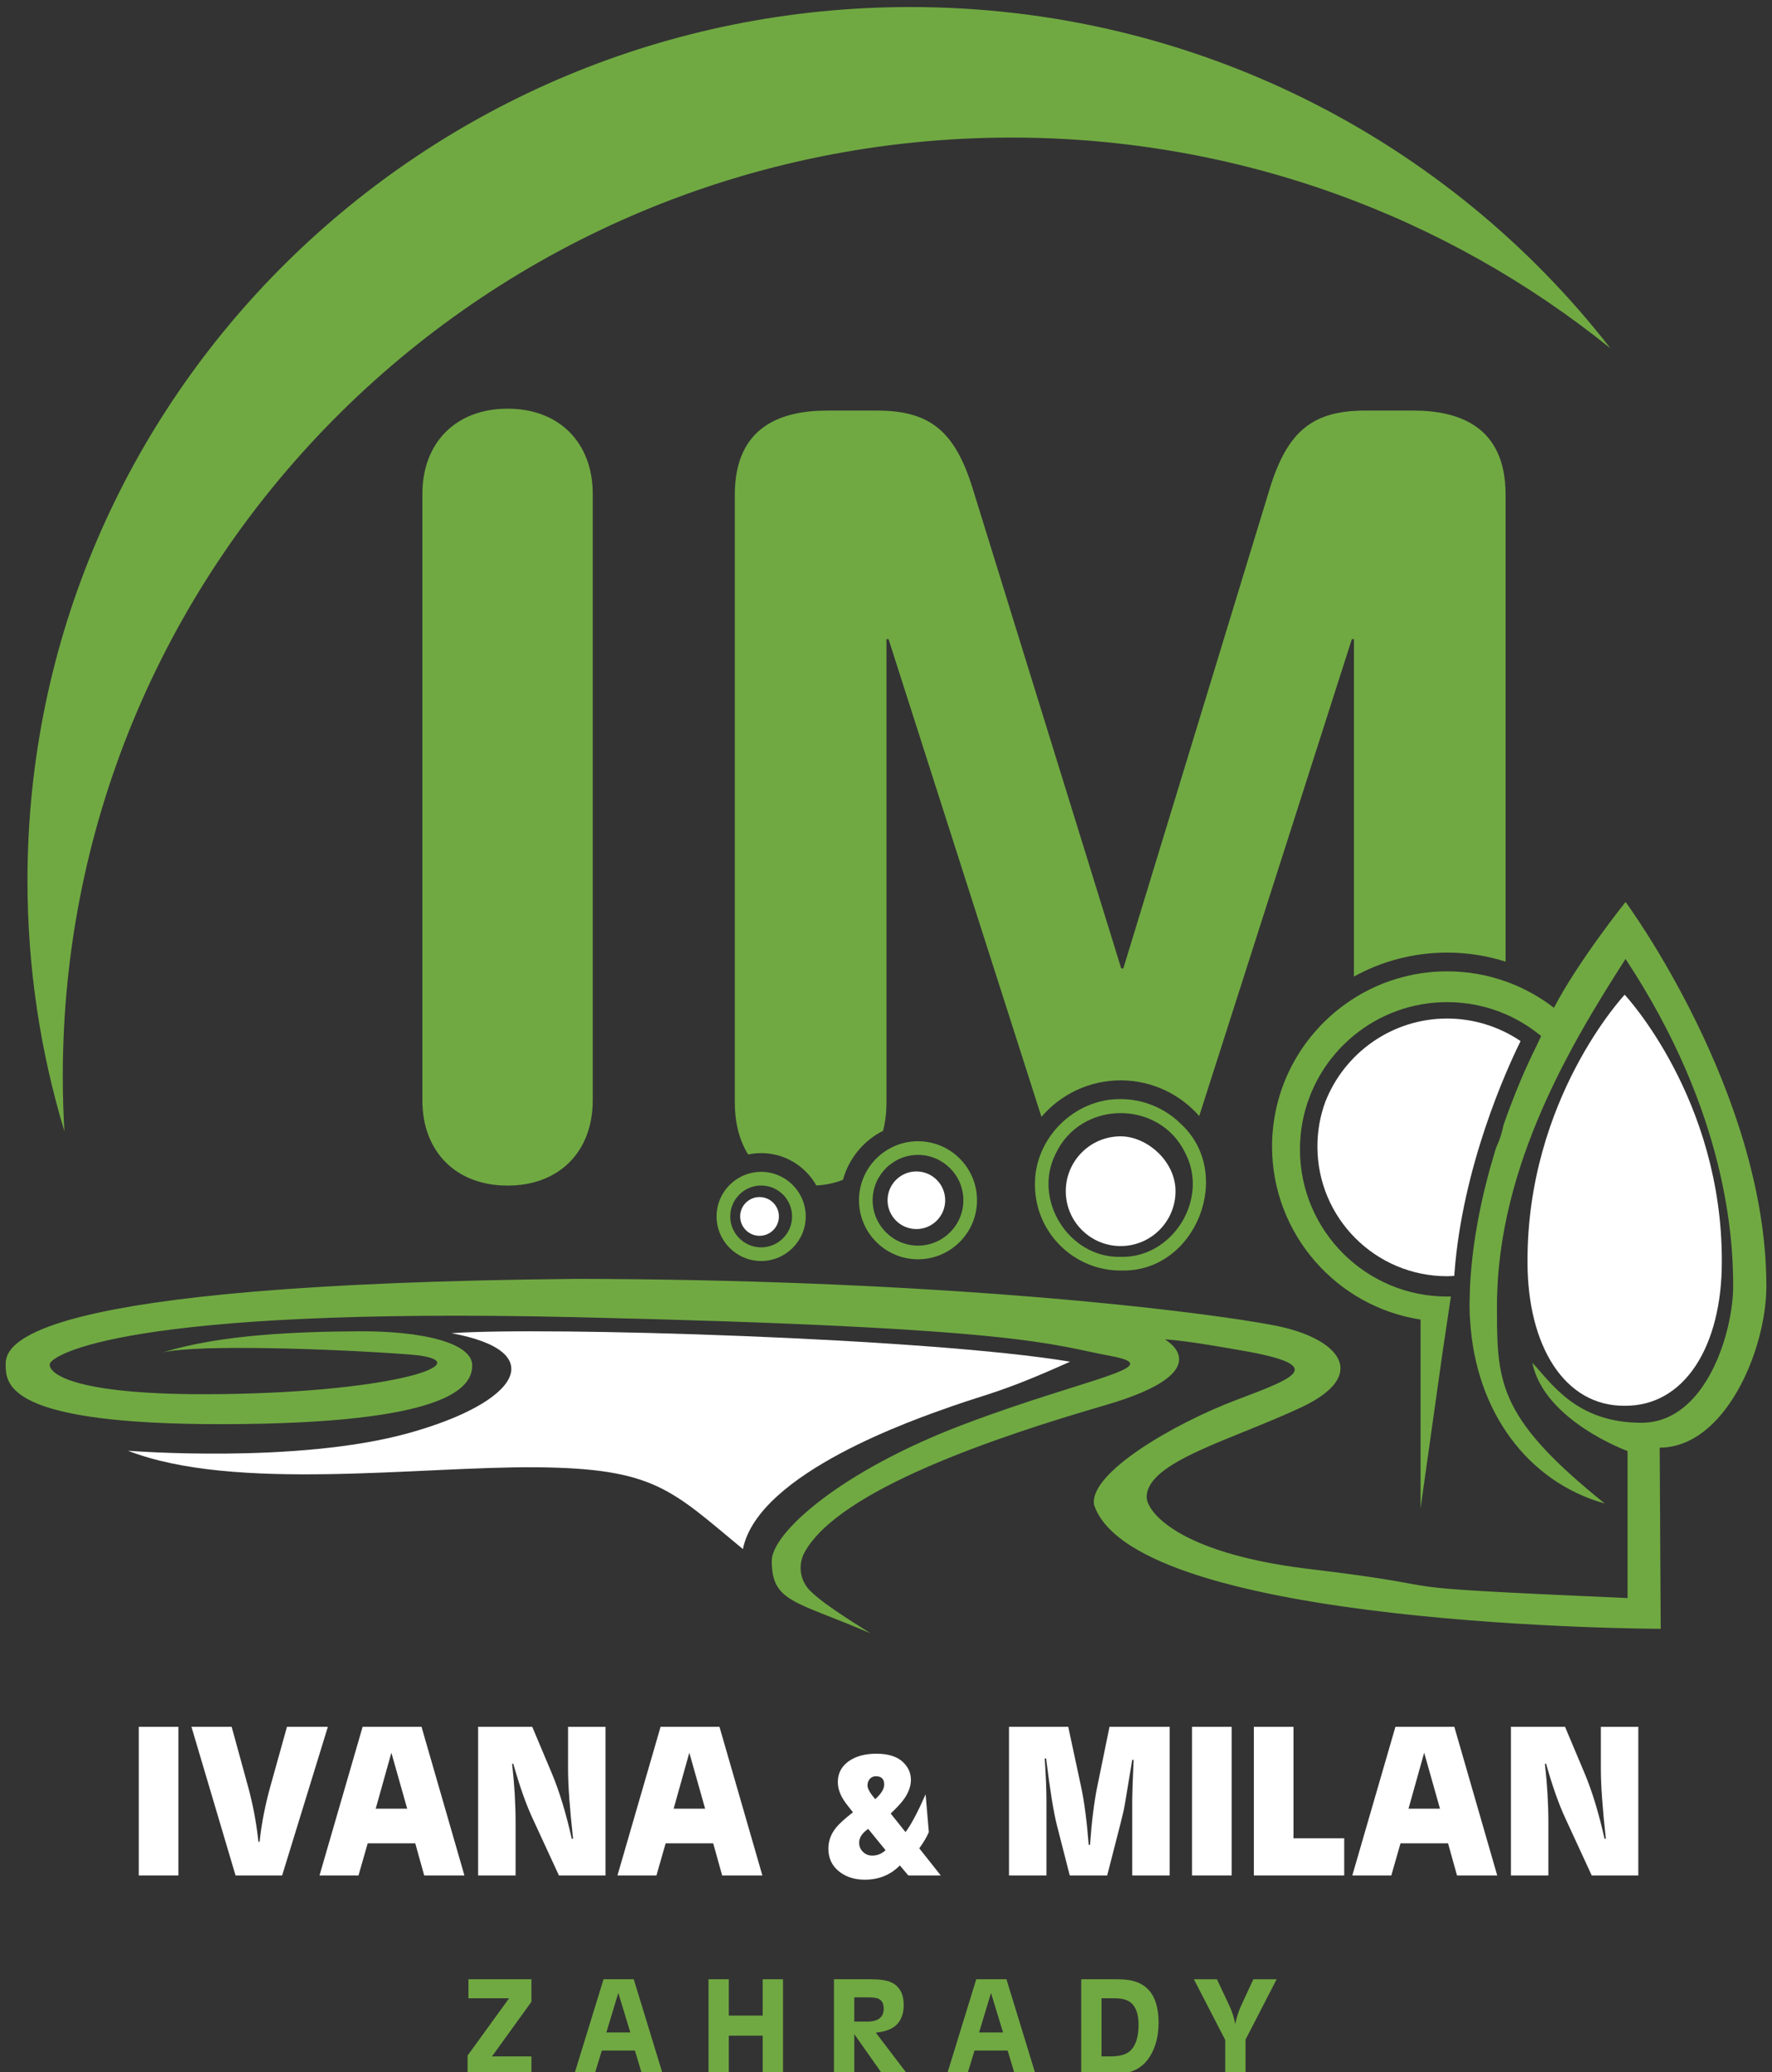 <?xml version="1.0" encoding="utf-8"?>
<!-- Generator: Adobe Illustrator 14.0.0, SVG Export Plug-In  -->
<!DOCTYPE svg PUBLIC "-//W3C//DTD SVG 1.1//EN" "http://www.w3.org/Graphics/SVG/1.1/DTD/svg11.dtd">
<svg version="1.1"
	 xmlns="http://www.w3.org/2000/svg" xmlns:xlink="http://www.w3.org/1999/xlink" xmlns:a="http://ns.adobe.com/AdobeSVGViewerExtensions/3.0/"
	 x="0px" y="0px" width="189px" height="221px" viewBox="-0.605 -0.75 189 221" enable-background="new -0.605 -0.75 189 221"
	 xml:space="preserve">
<rect x="-0.605" y="-0.75" width="189" height="221" fill="#333333" stroke="none"/>
<defs>
</defs>
<path fill="#FFFFFF" d="M14.194,183.414h4.227v15.852h-4.227V183.414z"/>
<path fill="#FFFFFF" d="M34.365,183.414l-4.877,15.852h-4.97l-4.703-15.852h4.289l1.767,6.445c0.503,1.835,0.868,3.778,1.092,5.83
	h0.116c0.209-1.942,0.597-3.928,1.162-5.955l1.762-6.32H34.365z"/>
<path fill="#FFFFFF" d="M38.614,195.84l-0.982,3.426h-4.159l4.599-15.852h6.282l4.576,15.852h-4.291l-0.953-3.426H38.614z
	 M42.826,192.147l-1.687-5.969l-1.671,5.969H42.826z"/>
<path fill="#FFFFFF" d="M63.979,183.414v15.852h-4.97l-2.845-6.166c-0.689-1.494-1.363-3.41-2.021-5.748h-0.128
	c0.248,2.198,0.372,4.281,0.372,6.247v5.667h-3.995v-15.852h5.771l2.079,4.936c0.805,1.912,1.517,4.247,2.137,7.003h0.139
	c-0.356-3.221-0.534-5.706-0.534-7.456v-4.482H63.979z"/>
<path fill="#FFFFFF" d="M70.393,195.84l-0.982,3.426h-4.159l4.599-15.852h6.282l4.576,15.852h-4.291l-0.953-3.426H70.393z
	 M74.604,192.147l-1.687-5.969l-1.671,5.969H74.604z"/>
<path fill="#FFFFFF" d="M94.395,192.663l1.582,1.981c0.569-0.742,1.283-2.084,2.143-4.026l0.344,4.027
	c-0.235,0.544-0.575,1.119-1.021,1.726l2.291,2.895h-3.461l-0.899-1.067c-1.002,1.015-2.249,1.522-3.739,1.522
	c-1.064,0-1.961-0.278-2.691-0.836c-0.798-0.612-1.197-1.438-1.197-2.477c0-0.811,0.272-1.556,0.816-2.236
	c0.34-0.421,0.943-0.968,1.81-1.643c-0.415-0.507-0.699-0.872-0.854-1.095c-0.507-0.717-0.761-1.423-0.761-2.115
	c0-1.089,0.52-1.914,1.559-2.478c0.687-0.371,1.543-0.557,2.57-0.557c1.318,0,2.292,0.331,2.922,0.993
	c0.495,0.521,0.742,1.114,0.742,1.782c0,0.663-0.232,1.331-0.696,2.006C95.563,191.487,95.077,192.02,94.395,192.663z
	 M91.996,194.302c-0.644,0.439-0.965,0.931-0.965,1.476c0,0.383,0.136,0.708,0.408,0.974c0.272,0.267,0.603,0.399,0.993,0.399
	c0.52,0,0.993-0.191,1.419-0.575L91.996,194.302z M92.752,191.129c0.634-0.575,0.951-1.095,0.951-1.559
	c0-0.588-0.295-0.882-0.886-0.882c-0.271,0-0.488,0.095-0.651,0.283s-0.245,0.422-0.245,0.7
	C91.922,190.012,92.199,190.498,92.752,191.129z"/>
<path fill="#FFFFFF" d="M124.152,183.414v15.852h-3.994v-8.141c0-0.526,0.05-1.924,0.15-4.191h-0.15l-0.778,4.691
	c-0.077,0.487-0.24,1.207-0.487,2.159l-1.405,5.481h-3.995l-1.37-5.354c-0.356-1.401-0.739-3.774-1.149-7.118h-0.151
	c0.124,1.857,0.186,3.359,0.186,4.506v7.966h-3.994v-15.852h6.317l1.382,6.445c0.333,1.557,0.6,3.604,0.801,6.144h0.14
	c0.178-2.493,0.438-4.571,0.778-6.236l1.301-6.353H124.152z"/>
<path fill="#FFFFFF" d="M126.533,183.414h4.227v15.852h-4.227V183.414z"/>
<path fill="#FFFFFF" d="M137.356,195.306h5.412v3.96h-9.639v-15.852h4.227V195.306z"/>
<path fill="#FFFFFF" d="M148.772,195.84l-0.981,3.426h-4.16l4.599-15.852h6.282l4.576,15.852h-4.291l-0.952-3.426H148.772z
	 M152.983,192.147l-1.687-5.969l-1.671,5.969H152.983z"/>
<path fill="#FFFFFF" d="M174.137,183.414v15.852h-4.971l-2.845-6.166c-0.689-1.494-1.363-3.41-2.021-5.748h-0.128
	c0.248,2.198,0.371,4.281,0.371,6.247v5.667h-3.994v-15.852h5.771l2.078,4.936c0.806,1.912,1.518,4.247,2.137,7.003h0.14
	c-0.356-3.221-0.534-5.706-0.534-7.456v-4.482H174.137z"/>
<path fill="#70A942" d="M49.358,210.337h6.718v2.402l-4.203,5.825h4.203v1.927h-6.807v-2.019l4.424-6.104h-4.335V210.337z"/>
<path fill="#70A942" d="M63.584,217.939l-0.777,2.552h-2.164l3.124-10.154h3.221l3.109,10.154H67.88l-0.766-2.552H63.584z
	 M66.626,216.013l-1.284-4.217l-1.274,4.217H66.626z"/>
<path fill="#70A942" d="M77.128,214.213h3.615v-3.876h2.165v10.154h-2.165v-4.136h-3.615v4.136h-2.165v-10.154h2.165V214.213z"/>
<path fill="#70A942" d="M88.346,210.337h3.906c0.997,0,1.733,0.111,2.209,0.335c0.883,0.416,1.324,1.225,1.324,2.425
	c0,0.719-0.174,1.324-0.521,1.815c-0.441,0.625-1.26,0.999-2.455,1.123l3.393,4.456h-2.664l-3.027-4.3v4.3h-2.165V210.337z
	 M90.511,212.264v2.589h1.354c1.19,0,1.786-0.456,1.786-1.369c0-0.511-0.167-0.857-0.499-1.041c-0.218-0.119-0.63-0.179-1.235-0.179
	H90.511z"/>
<path fill="#70A942" d="M103.338,217.939l-0.777,2.552h-2.164l3.125-10.154h3.221l3.109,10.154h-2.217l-0.766-2.552H103.338z
	 M106.38,216.013l-1.284-4.217l-1.273,4.217H106.38z"/>
<path fill="#70A942" d="M114.717,210.337h3.496c0.733,0,1.287,0.032,1.659,0.097c2.063,0.357,3.095,1.867,3.095,4.53
	c0,1.419-0.308,2.621-0.923,3.608c-0.456,0.729-1.063,1.244-1.822,1.547c-0.625,0.248-1.426,0.372-2.403,0.372h-3.102V210.337z
	 M116.881,212.368v6.196h0.968c0.947,0,1.631-0.186,2.053-0.558c0.62-0.546,0.93-1.485,0.93-2.819c0-1.076-0.255-1.846-0.766-2.307
	c-0.377-0.342-0.968-0.513-1.771-0.513H116.881z"/>
<path fill="#70A942" d="M135.562,210.337l-3.318,6.435v3.72h-2.165v-3.675l-3.348-6.479h2.463l1.316,2.805
	c0.293,0.625,0.506,1.282,0.64,1.971c0.149-0.729,0.357-1.383,0.625-1.964l1.302-2.812H135.562z"/>
<path fill="#70A942" d="M107.275,13.923c24.229,0,46.467,8.426,63.888,22.476C153.947,14.264,126.903,0,96.49,0
	C44.484,0,2.325,41.708,2.325,93.157c0,9.298,1.378,18.278,3.941,26.751c-0.114-1.947-0.174-3.91-0.174-5.885
	C6.093,58.739,51.394,13.923,107.275,13.923"/>
<path fill="#70A942" d="M53.531,42.836c-5.54,0-9.085,3.656-9.085,9.085c0,0,0,19.273,0,34.493c0,15.124,0,30.195,0,30.195
	c0,5.428,3.545,9.084,9.085,9.084s9.085-3.656,9.085-9.084V86.941v-1.052V51.921C62.617,46.493,59.071,42.836,53.531,42.836"/>
<path fill="#FFFFFF" d="M13.041,153.971c0,0,17.999,1.436,29.924-1.877c11.925-3.314,15.127-8.725,4.583-10.656
	c9.662-0.719,50.848,0.496,65.976,3.037c-7.287,3.281-8.833,3.422-12.588,4.748c-3.754,1.324-20.648,7.066-22.305,15.236
	c-7.619-6.293-9.386-8.611-21.974-8.723C44.068,155.627,24.414,158.387,13.041,153.971"/>
<path fill="#70A942" d="M80.579,133.736c-2.622,0-4.754-2.133-4.754-4.754s2.132-4.754,4.754-4.754s4.754,2.133,4.754,4.754
	S83.2,133.736,80.579,133.736 M80.579,125.686c-1.818,0-3.297,1.479-3.297,3.297s1.479,3.297,3.297,3.297
	c1.818,0,3.297-1.479,3.297-3.297S82.397,125.686,80.579,125.686"/>
<path fill="#70A942" d="M97.308,133.553c-3.471,0-6.295-2.824-6.295-6.295s2.824-6.295,6.295-6.295c3.472,0,6.295,2.824,6.295,6.295
	S100.78,133.553,97.308,133.553 M97.308,122.42c-2.668,0-4.838,2.17-4.838,4.838s2.17,4.838,4.838,4.838s4.838-2.17,4.838-4.838
	S99.976,122.42,97.308,122.42"/>
<path fill="#FFFFFF" d="M124.775,126.291c0,3.232-2.62,5.852-5.852,5.852c-3.232,0-5.853-2.619-5.853-5.852s2.62-5.852,5.853-5.852
	C121.693,120.439,124.775,123.059,124.775,126.291"/>
<path fill="#FFFFFF" d="M100.208,127.258c0,1.697-1.376,3.072-3.073,3.072c-1.698,0-3.073-1.375-3.073-3.072
	s1.375-3.074,3.073-3.074C98.833,124.184,100.208,125.561,100.208,127.258"/>
<path fill="#FFFFFF" d="M82.472,128.982c0,1.141-0.925,2.066-2.066,2.066c-1.141,0-2.066-0.926-2.066-2.066s0.925-2.064,2.066-2.064
	C81.547,126.918,82.472,127.842,82.472,128.982"/>
<path fill="#FFFFFF" d="M172.681,105.338c0,0-10.43,11.093-10.363,28.507c0,8.926,3.936,15.385,10.363,15.33
	c6.427,0.055,10.362-6.404,10.362-15.33C183.11,116.432,172.681,105.338,172.681,105.338"/>
<path fill="#FFFFFF" d="M154.529,134.992c0.863-11.334,5.532-21.607,6.942-24.488l0.088-0.179c0.006-0.014,0.013-0.027,0.02-0.041
	c-2.3-1.56-5.035-2.407-7.833-2.407c-5.912,0-10.974,3.699-13.002,8.902c-0.54,1.479-0.835,3.076-0.835,4.742
	c0,7.643,6.194,13.838,13.837,13.838c0.256,0,0.506-0.021,0.759-0.037c0.007-0.094,0.014-0.188,0.021-0.281L154.529,134.992z"/>
<path fill="#70A942" d="M176.416,153.639c0.11,18.771,0.11,19.324,0.11,19.324s-56.021-0.111-60.438-13.215
	c-0.589-3.385,8.539-8.686,15.164-11.189c6.602-2.494,10.021-3.744-0.381-5.445c-0.039-0.008-0.076-0.014-0.115-0.02
	c-5.632-0.994-7.122-0.994-7.122-0.994s6.184,3.367-6.35,7.012c-11.618,3.379-28.369,9.002-32.06,15.67
	c-0.74,1.336-0.523,3.004,0.549,4.09c1.089,1.104,3.069,2.436,6.464,4.568c-8.024-3.459-10.527-3.293-10.527-7.729
	c0-2.945,7.288-9.57,20.539-14.574c13.25-5.006,21.938-6.111,15.532-7.289c-6.404-1.178-8.944-3.018-57.087-4.123
	c-48.144-1.104-55.763,4.086-55.984,4.971c-0.22,0.883,2.098,3.643,20.207,3.201c18.109-0.441,25.876-3.607,18.109-4.195
	c-7.766-0.588-22.415-1.105-26.243-0.223c6.184-1.912,14.355-2.211,20.98-2.246c6.625-0.033,11.999,1.217,11.999,3.646
	c0,2.428-2.797,6.184-26.28,6.258C0,151.209,0,146.867,0,144.73c0-2.135,2.063-8.541,61.026-9.09
	c35.563,0.08,60.554,2.811,70.827,4.379c1.466,0.225,2.632,0.424,3.485,0.59c6.847,1.324,10.27,5.244,2.871,8.723
	c-7.397,3.479-16.453,5.797-16.508,9.551c-0.055,1.438,3.073,5.945,17.115,7.674c18.605,2.209,4.215,1.805,34.175,3.129v-15.68
	c0,0-8.907-3.238-10.158-9.422c2.062,2.209,4.711,6.404,11.631,6.404s9.79-9.717,9.79-14.574c0-4.859-0.588-18.404-11.482-34.894
	c-1.482,2.311-3.155,4.971-4.812,7.908c-0.101,0.179-0.201,0.356-0.303,0.537c-0.447,0.804-0.89,1.632-1.328,2.476
	c-0.089,0.17-0.18,0.338-0.268,0.51c-0.204,0.396-0.406,0.799-0.606,1.205c-2.936,5.955-5.436,12.77-6.171,20.045
	c-0.041,0.41-0.081,0.82-0.111,1.234c-0.027,0.379-0.046,0.762-0.063,1.145c-0.03,0.629-0.051,1.26-0.051,1.895v0.244
	c0,0.24,0,0.473,0.001,0.705c0.017,7.523,0.456,11.305,11.503,20.178c-8.23-2.303-13.803-9.832-14.367-19.568
	c-0.009-0.156-0.028-0.309-0.035-0.467c-0.016-0.387-0.025-0.773-0.025-1.166c0-0.354,0.016-0.711,0.025-1.064
	c0.007-0.277,0.007-0.553,0.021-0.832c0.021-0.459,0.056-0.92,0.091-1.379c0.044-0.582,0.1-1.164,0.165-1.746
	c0.031-0.277,0.063-0.555,0.1-0.832c0.019-0.141,0.037-0.285,0.058-0.428c0.012-0.088,0.023-0.178,0.037-0.268
	c0.035-0.252,0.073-0.506,0.112-0.758c0.018-0.107,0.034-0.215,0.051-0.322c0.062-0.375,0.125-0.748,0.193-1.121
	c0.005-0.029,0.01-0.059,0.016-0.088c0.025-0.141,0.053-0.281,0.079-0.424c0.026-0.141,0.055-0.281,0.082-0.422
	c0.013-0.061,0.024-0.121,0.036-0.18c0.023-0.115,0.046-0.23,0.07-0.344c0.039-0.188,0.078-0.373,0.118-0.559
	c0.021-0.098,0.042-0.193,0.063-0.291c0.031-0.141,0.063-0.281,0.094-0.422c0.055-0.236,0.109-0.473,0.165-0.707
	c0.012-0.047,0.023-0.094,0.033-0.139c0.102-0.416,0.205-0.83,0.313-1.24c0.036-0.137,0.071-0.273,0.108-0.412
	c0.073-0.271,0.148-0.545,0.224-0.814c0.151-0.541,0.308-1.076,0.468-1.602c0.04-0.133,0.08-0.264,0.121-0.395
	c0.254-0.52,0.456-1.072,0.608-1.648c0.051-0.184,0.096-0.369,0.135-0.557c0.011-0.051,0.021-0.104,0.03-0.154
	c0.001,0,0.001-0.002,0.001-0.002c0.013-0.033,0.023-0.066,0.035-0.098c0.031-0.088,0.062-0.176,0.092-0.266
	c0.043-0.125,0.088-0.248,0.132-0.371c0.018-0.051,0.035-0.1,0.054-0.15c0.031-0.086,0.062-0.172,0.093-0.258
	c0.068-0.188,0.137-0.373,0.205-0.557c0.001-0.002,0-0.002,0-0.002c0.207-0.553,0.415-1.092,0.623-1.615
	c0.07-0.174,0.139-0.348,0.209-0.518c0.104-0.258,0.209-0.51,0.313-0.758c0.085-0.201,0.169-0.4,0.253-0.596
	s0.168-0.389,0.252-0.578c0.35-0.791,0.694-1.531,1.027-2.213c0.104-0.209,0.208-0.427,0.309-0.625
	c0.153-0.325,0.294-0.624,0.423-0.899c-0.084-0.07-0.169-0.139-0.255-0.207c-0.004-0.003-0.008-0.007-0.013-0.009
	c-0.068-0.056-0.139-0.111-0.21-0.164c-0.038-0.031-0.076-0.06-0.115-0.088c-0.317-0.239-0.644-0.466-0.979-0.68
	c-0.072-0.047-0.144-0.092-0.217-0.136c-0.008-0.006-0.017-0.011-0.026-0.016c-0.07-0.045-0.142-0.088-0.214-0.129
	c-0.011-0.008-0.021-0.014-0.034-0.021c-0.066-0.04-0.134-0.079-0.201-0.116c-0.02-0.012-0.038-0.023-0.058-0.033
	c-0.07-0.04-0.14-0.079-0.211-0.117c-0.164-0.09-0.329-0.176-0.496-0.259c-0.083-0.042-0.167-0.083-0.252-0.123
	c-0.074-0.036-0.146-0.07-0.222-0.103c-0.024-0.012-0.048-0.023-0.072-0.033c-0.059-0.028-0.119-0.054-0.179-0.08
	c-0.014-0.006-0.026-0.011-0.039-0.017c-1.911-0.829-4.02-1.288-6.235-1.288c-3.772,0-7.232,1.33-9.94,3.548
	c-0.371,0.303-0.728,0.623-1.068,0.96c-0.057,0.056-0.114,0.113-0.17,0.169c-0.056,0.057-0.112,0.114-0.167,0.172
	c-0.344,0.359-0.671,0.735-0.979,1.125c-0.045,0.055-0.089,0.111-0.131,0.168c-0.003,0.004-0.007,0.01-0.012,0.014
	c-0.085,0.111-0.168,0.221-0.249,0.334c-0.082,0.113-0.162,0.227-0.24,0.342c-0.041,0.059-0.081,0.117-0.12,0.176
	c-0.08,0.119-0.156,0.238-0.231,0.359c-0.19,0.303-0.37,0.611-0.538,0.926c-0.068,0.127-0.134,0.254-0.198,0.381
	c-0.036,0.074-0.072,0.146-0.107,0.221c-0.056,0.113-0.109,0.229-0.161,0.346c-0.063,0.139-0.124,0.281-0.185,0.422
	c-0.026,0.064-0.053,0.127-0.078,0.191c-0.026,0.066-0.054,0.135-0.078,0.201c-0.078,0.203-0.152,0.406-0.223,0.613
	c-0.022,0.068-0.046,0.139-0.067,0.207c-0.067,0.209-0.132,0.42-0.189,0.633c-0.02,0.068-0.038,0.137-0.056,0.205
	c-0.02,0.072-0.037,0.143-0.055,0.213c-0.034,0.141-0.066,0.279-0.098,0.42c-0.017,0.08-0.034,0.162-0.05,0.242
	c-0.015,0.066-0.027,0.133-0.039,0.201c-0.013,0.064-0.024,0.129-0.035,0.193c-0.027,0.154-0.052,0.309-0.074,0.465
	c-0.009,0.057-0.017,0.113-0.023,0.17c-0.053,0.393-0.09,0.791-0.112,1.193c-0.004,0.063-0.007,0.129-0.009,0.193
	c-0.004,0.078-0.007,0.158-0.009,0.238c-0.004,0.076-0.005,0.152-0.006,0.229s-0.002,0.154-0.002,0.23
	c0,8.67,7.029,15.699,15.7,15.699c0.134,0,0.267-0.006,0.4-0.01l-0.4,2.68l-0.521,3.5l-0.001,0.002l-2.315,16.416v-20.135
	c-8.956-1.369-15.839-9.127-15.839-18.459c0-0.113,0.001-0.227,0.004-0.34c0-0.072,0.002-0.146,0.005-0.221
	c0.001-0.045,0.002-0.09,0.004-0.137c0.003-0.078,0.006-0.156,0.011-0.232c0.004-0.08,0.008-0.16,0.013-0.238
	c0.001-0.012,0.001-0.021,0.002-0.031c0.005-0.078,0.011-0.158,0.017-0.236c0.004-0.055,0.008-0.107,0.014-0.162
	c0.006-0.074,0.013-0.148,0.021-0.223c0.01-0.111,0.021-0.221,0.034-0.33c0.011-0.094,0.021-0.186,0.034-0.279
	c0.003-0.02,0.005-0.039,0.008-0.059c0.009-0.066,0.018-0.131,0.028-0.197c0.007-0.053,0.015-0.104,0.022-0.156
	c0.01-0.068,0.022-0.141,0.033-0.209c0.016-0.1,0.034-0.199,0.052-0.297c0.018-0.096,0.035-0.189,0.054-0.283
	c0.002-0.008,0.003-0.016,0.005-0.023c0.019-0.094,0.038-0.189,0.059-0.283c0.02-0.092,0.04-0.184,0.061-0.275
	c0.026-0.111,0.054-0.223,0.081-0.332c0.022-0.09,0.044-0.178,0.068-0.264c0.017-0.066,0.036-0.135,0.055-0.201
	c0.009-0.033,0.018-0.064,0.027-0.098c0.008-0.031,0.017-0.061,0.026-0.09c0.018-0.063,0.036-0.123,0.054-0.184
	c0.028-0.094,0.058-0.189,0.088-0.283s0.06-0.188,0.092-0.281c0.029-0.086,0.059-0.17,0.088-0.256
	c0.008-0.02,0.015-0.039,0.021-0.061c0.029-0.08,0.058-0.16,0.088-0.238c0.034-0.094,0.069-0.186,0.105-0.275
	c0.035-0.092,0.071-0.184,0.108-0.275c0.001,0,0.001-0.002,0.001-0.004c0.075-0.18,0.151-0.357,0.23-0.535
	c0.08-0.178,0.162-0.355,0.247-0.529c0.043-0.088,0.086-0.176,0.13-0.264c0.044-0.086,0.088-0.174,0.133-0.26
	c0.091-0.172,0.184-0.342,0.279-0.512c0.048-0.084,0.096-0.168,0.145-0.252c0.098-0.168,0.199-0.334,0.302-0.498
	c0.052-0.083,0.104-0.164,0.156-0.245c0.053-0.081,0.106-0.162,0.16-0.242c0.055-0.081,0.11-0.161,0.165-0.241
	c0.041-0.06,0.083-0.118,0.125-0.178c0.084-0.118,0.169-0.235,0.256-0.351c0.043-0.058,0.087-0.115,0.131-0.173
	c0.118-0.153,0.237-0.305,0.359-0.454c0.061-0.075,0.123-0.149,0.185-0.223c0.01-0.012,0.021-0.024,0.029-0.035
	c0.178-0.21,0.36-0.415,0.546-0.617c0.065-0.07,0.131-0.141,0.198-0.211c0.002-0.002,0.004-0.004,0.005-0.006
	c0.132-0.137,0.265-0.273,0.399-0.407c0.206-0.203,0.417-0.401,0.633-0.595c0.144-0.129,0.289-0.256,0.436-0.381
	c0.074-0.062,0.148-0.124,0.223-0.185c0.075-0.061,0.15-0.122,0.226-0.182c0.142-0.112,0.285-0.223,0.43-0.332
	c0.01-0.007,0.021-0.014,0.03-0.022c0.155-0.115,0.312-0.228,0.47-0.339c0.159-0.111,0.319-0.219,0.481-0.325
	c2.931-1.916,6.431-3.03,10.186-3.03c2.187,0,4.285,0.378,6.235,1.074c0.019,0.006,0.039,0.013,0.058,0.02
	c0.026,0.009,0.054,0.019,0.079,0.029c0.05,0.017,0.1,0.036,0.147,0.054c0.058,0.021,0.115,0.043,0.173,0.066
	c0.068,0.026,0.138,0.053,0.206,0.08c0.039,0.016,0.078,0.032,0.116,0.048c0.074,0.03,0.148,0.061,0.224,0.093
	c0.104,0.044,0.211,0.089,0.314,0.136c0.063,0.027,0.125,0.055,0.188,0.085c0.062,0.028,0.124,0.057,0.186,0.086
	c0.031,0.014,0.063,0.029,0.094,0.045c0.08,0.037,0.161,0.077,0.24,0.116c0.104,0.051,0.205,0.103,0.308,0.156
	c0.068,0.035,0.138,0.072,0.206,0.109c0.083,0.044,0.166,0.089,0.248,0.136c0.078,0.042,0.155,0.085,0.232,0.13
	c0.106,0.061,0.212,0.123,0.317,0.186c0.093,0.056,0.187,0.113,0.28,0.171c0.105,0.066,0.211,0.133,0.314,0.201
	c0.105,0.068,0.209,0.137,0.313,0.208c0.103,0.07,0.205,0.141,0.307,0.213c0.203,0.144,0.404,0.293,0.601,0.445
	c2.643-5.06,7.642-11.285,7.642-11.285s15.017,20.316,15.017,40.967C187.789,143.26,183.372,153.639,176.416,153.639"/>
<path fill="#70A942" d="M125.324,119.094c-1.683-1.668-4.03-2.633-6.4-2.623c-4.967-0.066-9.29,4.248-9.14,9.293
	c0.081,5.02,4.233,9.07,9.29,8.988C126.981,134.898,131.09,124.355,125.324,119.094 M118.923,133.295
	c-5.525,0.135-9.412-6.094-6.935-10.99l0,0c2.68-5.746,11.071-5.801,13.824-0.09C128.377,127.111,124.489,133.434,118.923,133.295"
	/>
<path fill="#70A942" d="M159.98,101.809V52.013c0-7.313-4.986-8.975-9.861-8.975h-5.097c-5.65,0-8.31,2.216-10.193,8.31
	l-15.622,51.188h-0.222L103.14,51.349c-1.883-6.094-4.543-8.31-10.193-8.31h-5.318c-4.875,0-9.861,1.662-9.861,8.975v64.817
	c0,2.01,0.434,3.975,1.425,5.543c0.448-0.094,0.911-0.145,1.386-0.145c2.524,0,4.728,1.393,5.887,3.449
	c1.076-0.059,2.02-0.27,2.841-0.605c0.625-2.283,2.201-4.176,4.275-5.223c0.247-0.963,0.362-1.984,0.362-3.02V67.414h0.222
	l16.308,50.947c2.044-2.381,5.074-3.891,8.45-3.891c3.336,0,6.334,1.477,8.378,3.807l16.28-50.863h0.222v35.983
	c2.952-1.626,6.341-2.552,9.941-2.552C155.874,100.846,157.968,101.17,159.98,101.809"/>
</svg>
